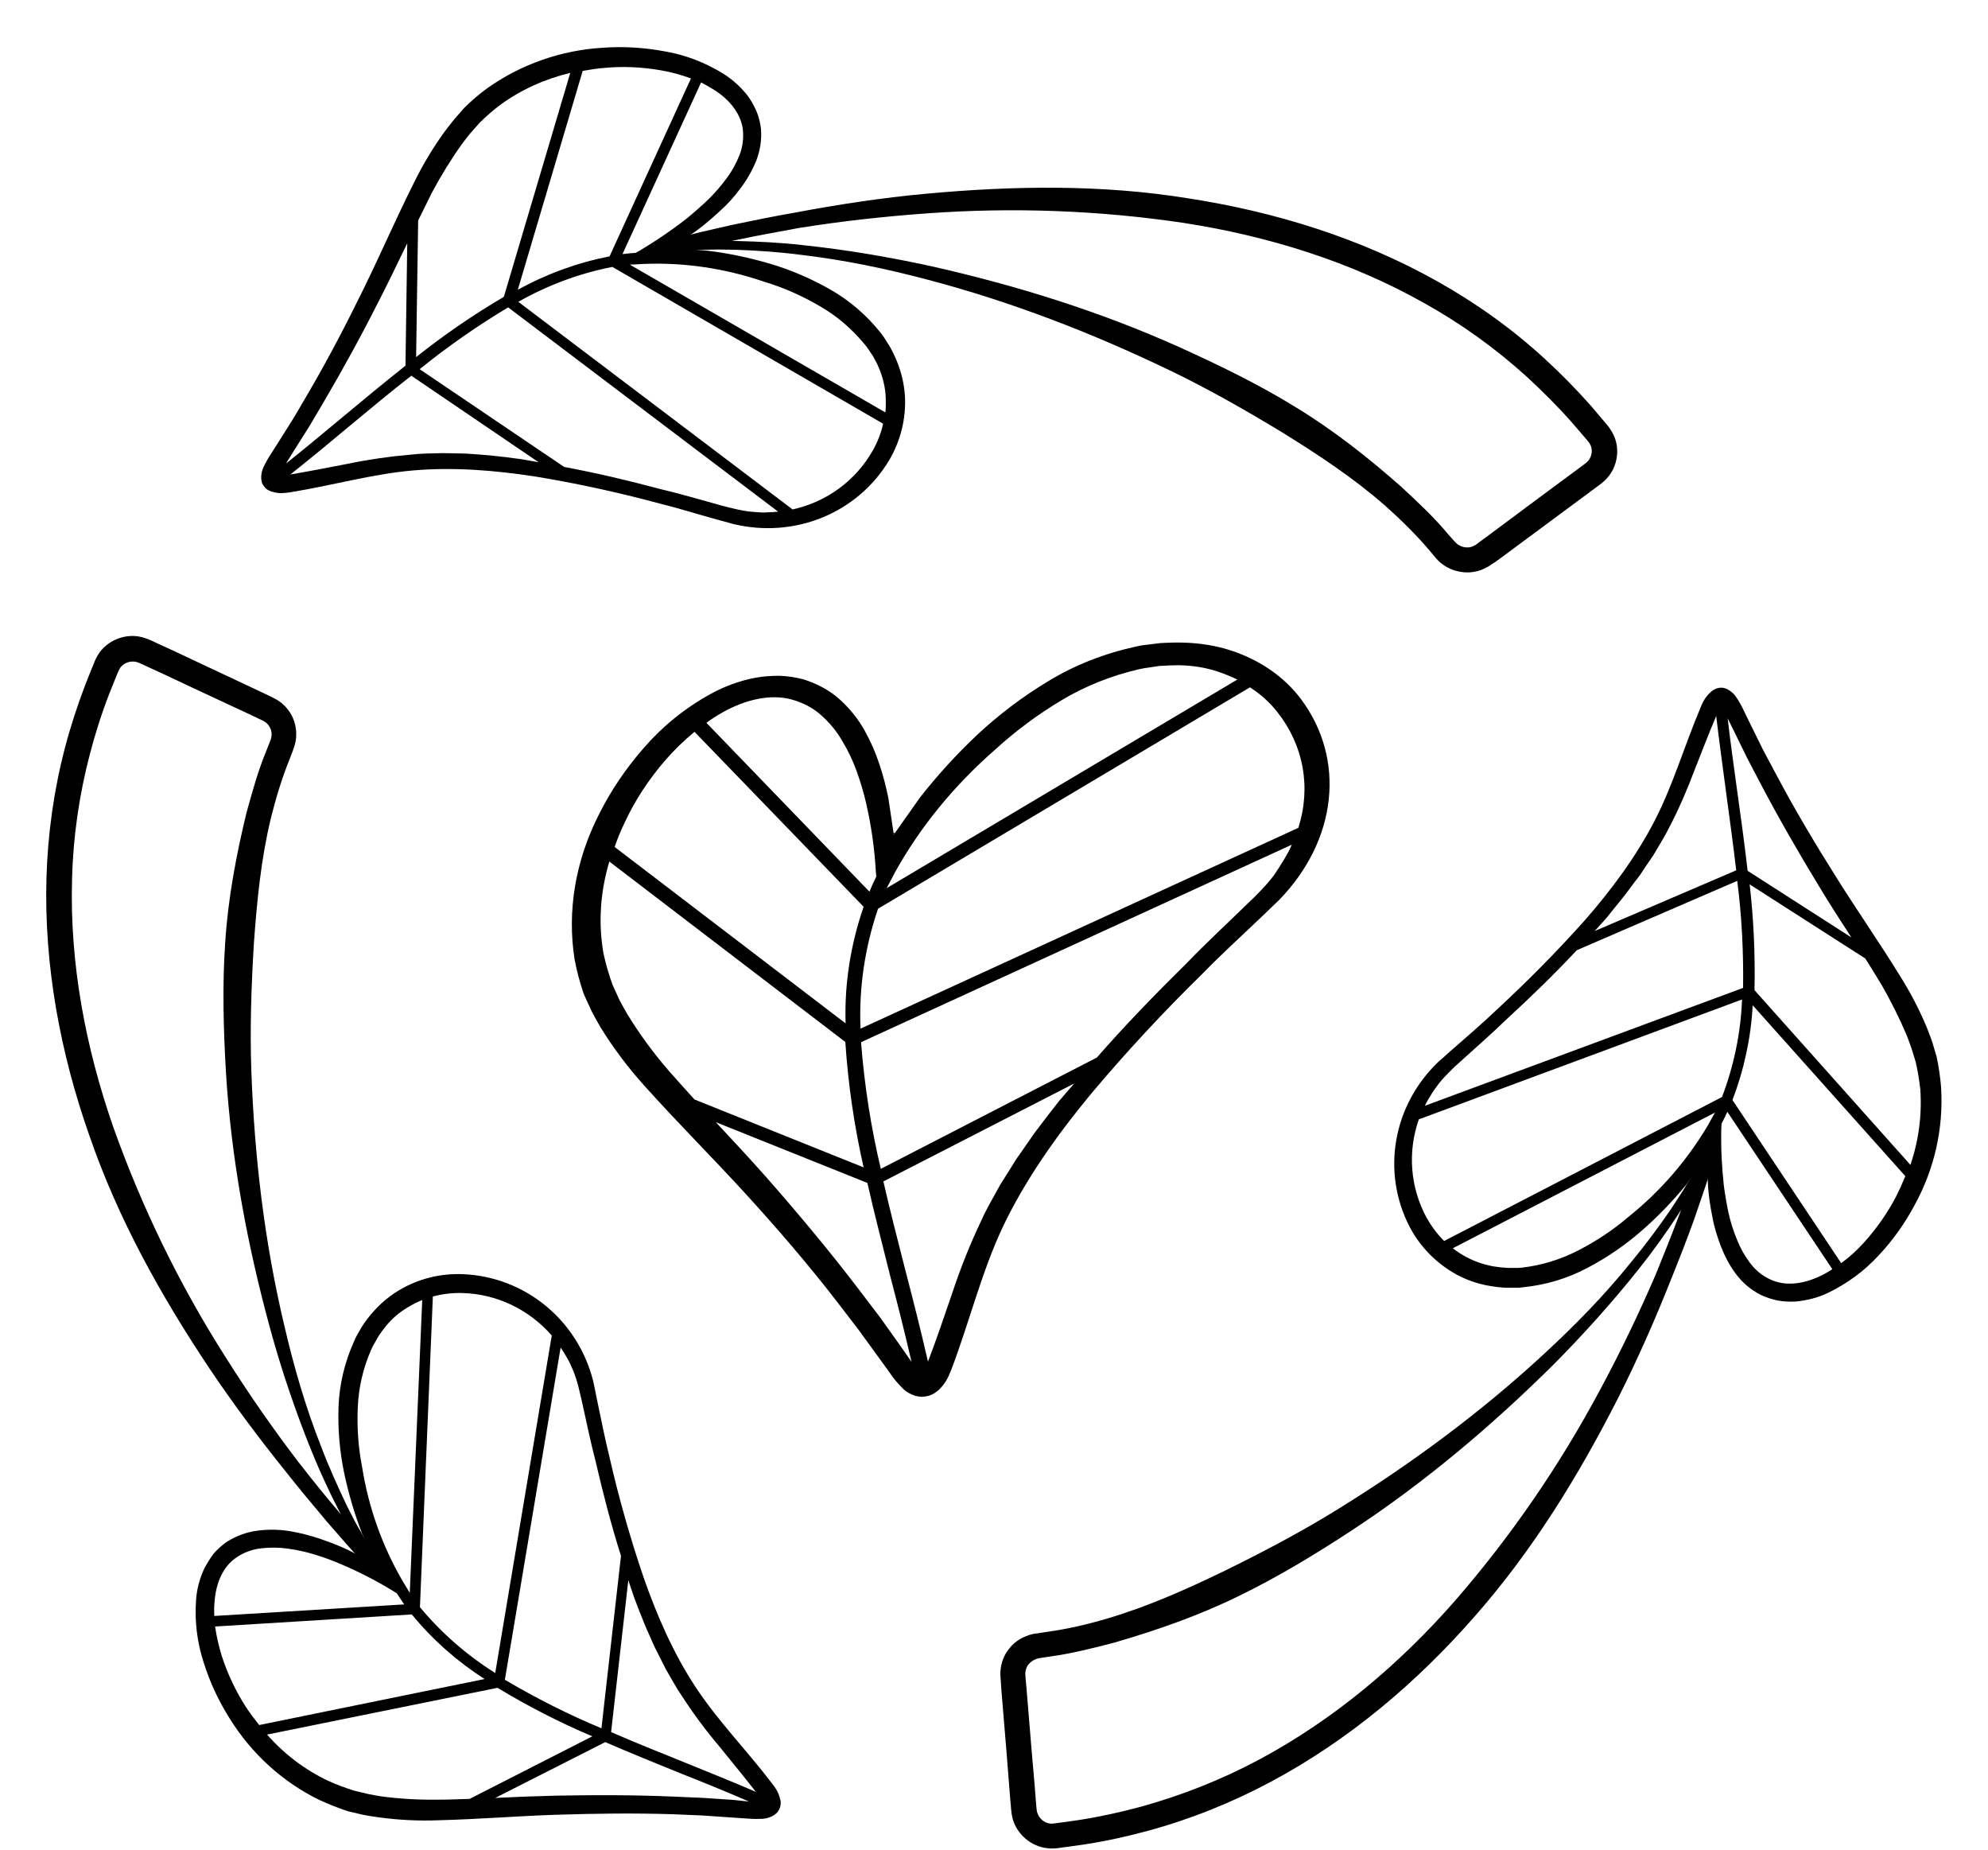 <?xml version="1.0" encoding="UTF-8"?> <svg xmlns="http://www.w3.org/2000/svg" xmlns:xlink="http://www.w3.org/1999/xlink" width="43" height="40" xml:space="preserve" overflow="hidden"><defs><clipPath id="clip0"><rect x="209" y="601" width="43" height="40"></rect></clipPath><clipPath id="clip1"><rect x="210" y="602" width="41" height="39"></rect></clipPath><clipPath id="clip2"><rect x="210" y="602" width="41" height="39"></rect></clipPath></defs><g clip-path="url(#clip0)" transform="translate(-209 -601)"><g clip-path="url(#clip1)"><g clip-path="url(#clip2)"><path d="M13.375 4.054C13.636 4.245 13.864 4.212 14.098 4.201 14.332 4.185 14.565 4.19 14.799 4.19 15.266 4.201 15.734 4.223 16.201 4.277 17.13 4.375 18.054 4.533 18.967 4.734 20.788 5.147 22.587 5.712 24.299 6.489 25.152 6.88 26 7.293 26.799 7.793 27.603 8.288 28.348 8.88 29.054 9.511 29.402 9.837 29.75 10.163 30.054 10.533L30.174 10.668C30.212 10.712 30.223 10.723 30.25 10.745 30.304 10.783 30.364 10.81 30.429 10.815 30.495 10.821 30.56 10.81 30.614 10.777 30.63 10.772 30.641 10.761 30.658 10.75L30.728 10.696 30.87 10.592 31.984 9.755 32.544 9.337 32.821 9.13C32.913 9.06 33.022 8.984 33.049 8.951 33.136 8.853 33.158 8.701 33.098 8.592 33.087 8.554 33 8.462 32.924 8.37L32.701 8.109C32.402 7.766 32.081 7.446 31.75 7.136 31.081 6.522 30.342 5.984 29.549 5.538 27.967 4.636 26.196 4.082 24.386 3.799 22.576 3.527 20.723 3.457 18.886 3.592 17.967 3.658 17.049 3.761 16.136 3.908 15.674 3.995 15.217 4.076 14.766 4.174L14.087 4.321 13.75 4.402C13.636 4.429 13.522 4.446 13.446 4.609L13.304 4.043C13.451 4.152 13.565 4.114 13.674 4.087L14.016 4 14.701 3.842C15.158 3.745 15.614 3.652 16.076 3.571 16.995 3.397 17.919 3.255 18.853 3.168 20.717 2.995 22.609 2.962 24.473 3.266 26.331 3.554 28.169 4.125 29.826 5.065 30.652 5.533 31.429 6.092 32.125 6.739 32.473 7.06 32.804 7.402 33.12 7.761L33.348 8.033C33.419 8.125 33.505 8.196 33.592 8.37 33.745 8.679 33.685 9.065 33.462 9.315 33.331 9.457 33.239 9.5 33.147 9.576L32.87 9.783 32.31 10.201 31.19 11.038 31.049 11.141 30.978 11.185C30.946 11.207 30.913 11.234 30.875 11.25 30.728 11.332 30.554 11.37 30.386 11.353 30.217 11.337 30.054 11.277 29.924 11.174 29.859 11.13 29.794 11.054 29.755 11.005L29.647 10.875C29.359 10.533 29.033 10.212 28.696 9.908 28.011 9.304 27.25 8.799 26.473 8.315 25.69 7.837 24.897 7.38 24.065 6.978 22.408 6.174 20.679 5.5 18.897 5.027 18.005 4.788 17.098 4.598 16.179 4.489 15.723 4.429 15.261 4.397 14.799 4.38 14.571 4.375 14.337 4.37 14.109 4.38 13.88 4.375 13.647 4.397 13.44 4.62L13.375 4.054Z" fill="#000000" fill-rule="nonzero" fill-opacity="1" transform="matrix(1.009 0 0 1 210 602.022)"></path><path d="M13.402 4.342 13.946 3.962C14.12 3.832 14.283 3.69 14.44 3.543 14.603 3.397 14.75 3.234 14.88 3.054 15.016 2.875 15.13 2.674 15.217 2.462 15.304 2.239 15.342 2 15.321 1.755 15.304 1.63 15.277 1.505 15.228 1.391 15.179 1.277 15.12 1.168 15.049 1.065 14.902 0.87 14.723 0.707 14.522 0.576 14.13 0.332 13.701 0.163 13.25 0.087 12.81 0.005 12.364-0.022 11.924 0.011 11.033 0.065 10.179 0.37 9.462 0.88 9.283 1.011 9.12 1.152 8.962 1.31L8.745 1.56C8.674 1.647 8.609 1.734 8.543 1.821 8.288 2.174 8.071 2.543 7.88 2.935 7.5 3.701 7.168 4.473 6.804 5.223 6.44 5.973 6.054 6.723 5.636 7.446L5.321 7.989 4.989 8.522 4.821 8.788C4.755 8.886 4.701 8.989 4.652 9.092 4.62 9.168 4.603 9.25 4.609 9.337 4.614 9.37 4.62 9.402 4.63 9.435 4.647 9.467 4.668 9.5 4.696 9.527 4.717 9.554 4.745 9.571 4.777 9.587 4.799 9.598 4.826 9.609 4.853 9.614 4.924 9.636 5 9.647 5.076 9.641 5.141 9.636 5.201 9.63 5.255 9.62 6.147 9.473 6.995 9.228 7.859 9.152 8.723 9.076 9.609 9.147 10.484 9.283 11.364 9.429 12.234 9.62 13.098 9.853 13.538 9.962 13.962 10.098 14.391 10.217L14.554 10.261 14.728 10.31C16.044 10.63 17.391 10.076 18.071 8.929 18.315 8.511 18.435 8.027 18.408 7.538 18.391 7.293 18.337 7.049 18.245 6.815 18.201 6.701 18.147 6.587 18.087 6.478L17.989 6.321 17.94 6.245 17.886 6.174C17.587 5.793 17.217 5.473 16.799 5.234 16.391 5 15.962 4.815 15.511 4.679 15.065 4.549 14.614 4.451 14.152 4.397M8.908 2.098C8.967 2.022 9.027 1.935 9.092 1.859L9.288 1.636C9.429 1.495 9.576 1.364 9.734 1.245 10.179 0.918 10.69 0.685 11.234 0.554L9.81 5.397C9.152 5.788 8.522 6.223 7.929 6.701L7.973 3.745C8.071 3.543 8.174 3.337 8.272 3.136 8.462 2.777 8.674 2.429 8.908 2.098ZM5.304 8.734 5.641 8.196 5.962 7.647C6.386 6.918 6.788 6.174 7.168 5.413 7.364 5.027 7.549 4.63 7.739 4.239L7.701 6.886C7.261 7.239 6.815 7.609 6.364 7.989 5.962 8.326 5.543 8.679 5.13 9.011L5.141 9 5.304 8.734ZM10.185 8.908 9.848 8.864C9.734 8.853 9.625 8.837 9.511 8.826L9.174 8.799 9.005 8.788 8.837 8.783 8.495 8.777C8.266 8.783 8.038 8.783 7.815 8.81 7.364 8.848 6.918 8.913 6.478 9.005 6.06 9.087 5.647 9.168 5.234 9.239 5.668 8.891 6.098 8.533 6.516 8.179 6.957 7.81 7.391 7.446 7.826 7.103L10.554 8.973 10.516 8.967 10.185 8.908ZM15.098 10.043C14.995 10.033 14.891 10.011 14.788 9.989L14.63 9.951 14.467 9.908C14.033 9.788 13.603 9.658 13.163 9.554 12.484 9.37 11.799 9.207 11.103 9.076L8.005 6.962C8.603 6.473 9.239 6.027 9.902 5.625L15.69 10.043C15.598 10.054 15.505 10.054 15.413 10.06 15.321 10.065 15.201 10.049 15.098 10.043ZM17.717 8.723C17.353 9.37 16.734 9.832 16 9.995L10.12 5.505C10.745 5.147 11.424 4.891 12.136 4.75L17.94 8.141C17.897 8.342 17.821 8.538 17.717 8.723ZM15.391 5.071C15.804 5.196 16.206 5.375 16.581 5.598 16.951 5.81 17.272 6.092 17.544 6.424L17.592 6.484 17.636 6.549 17.723 6.679C17.772 6.766 17.821 6.859 17.859 6.957 17.935 7.147 17.984 7.348 17.995 7.549 18 7.663 18 7.783 17.989 7.897L12.511 4.701 12.826 4.685C13.69 4.652 14.56 4.783 15.391 5.071ZM13.446 4.342 13.408 4.342C13.418 4.337 13.429 4.332 13.44 4.326L13.446 4.342ZM14.304 0.913C14.636 1.12 14.891 1.424 14.935 1.788 14.951 1.973 14.929 2.158 14.864 2.326 14.793 2.505 14.701 2.679 14.587 2.832 14.467 2.995 14.337 3.147 14.196 3.288 14.049 3.429 13.897 3.565 13.739 3.696 13.418 3.951 13.076 4.185 12.723 4.397L12.636 4.446C12.543 4.451 12.446 4.462 12.353 4.473L14.038 0.761C14.13 0.81 14.217 0.859 14.304 0.913ZM13.185 0.5C13.402 0.538 13.614 0.598 13.821 0.674L12.076 4.522C11.386 4.658 10.723 4.902 10.109 5.245L11.5 0.511C11.658 0.484 11.815 0.457 11.973 0.446 12.375 0.408 12.783 0.429 13.185 0.5Z" fill="#000000" fill-rule="nonzero" fill-opacity="1" transform="matrix(1.009 0 0 1 210 602.022)"></path><path d="M6.821 32.962C6.87 32.641 6.734 32.456 6.614 32.255 6.489 32.054 6.386 31.848 6.272 31.641 6.06 31.223 5.864 30.799 5.69 30.364 5.342 29.495 5.043 28.609 4.799 27.706 4.31 25.902 3.967 24.049 3.853 22.174 3.799 21.239 3.772 20.294 3.837 19.353 3.897 18.413 4.071 17.478 4.293 16.554 4.418 16.098 4.543 15.636 4.728 15.19L4.793 15.022C4.815 14.973 4.821 14.951 4.826 14.918 4.837 14.853 4.832 14.783 4.804 14.728 4.777 14.668 4.739 14.62 4.685 14.587 4.674 14.576 4.658 14.571 4.641 14.56L4.56 14.522 4.402 14.446 3.141 13.853 2.511 13.554 2.196 13.408C2.087 13.359 1.973 13.299 1.929 13.293 1.804 13.261 1.658 13.315 1.587 13.418 1.56 13.451 1.516 13.571 1.473 13.674L1.348 13.989C1.185 14.413 1.049 14.848 0.935 15.288 0.707 16.169 0.576 17.071 0.554 17.984 0.5 19.804 0.842 21.63 1.44 23.359 2.049 25.087 2.853 26.755 3.837 28.315 4.326 29.098 4.848 29.859 5.408 30.598 5.69 30.962 5.978 31.326 6.277 31.679L6.728 32.206 6.957 32.467C7.033 32.554 7.103 32.647 7.283 32.641L6.853 33.033C6.88 32.853 6.793 32.772 6.717 32.685L6.484 32.424 6.027 31.897C5.728 31.538 5.429 31.179 5.141 30.81 4.56 30.081 4 29.326 3.484 28.549 2.446 26.978 1.533 25.321 0.924 23.533 0.304 21.755-0.049 19.864 0.005 17.962 0.033 17.011 0.163 16.065 0.402 15.147 0.522 14.685 0.668 14.234 0.837 13.788L0.967 13.457C1.016 13.353 1.038 13.239 1.147 13.082 1.353 12.804 1.717 12.674 2.043 12.755 2.228 12.804 2.315 12.864 2.418 12.908L2.734 13.054 3.364 13.353 4.625 13.951 4.783 14.027 4.859 14.065C4.891 14.082 4.935 14.103 4.967 14.125 5.109 14.217 5.223 14.353 5.288 14.505 5.353 14.658 5.375 14.832 5.348 14.995 5.337 15.071 5.304 15.163 5.283 15.223L5.223 15.38C5.054 15.799 4.924 16.234 4.815 16.674 4.603 17.56 4.516 18.473 4.451 19.386 4.397 20.299 4.364 21.217 4.397 22.136 4.462 23.973 4.674 25.815 5.098 27.62 5.304 28.522 5.56 29.413 5.897 30.272 6.06 30.706 6.25 31.125 6.446 31.544 6.549 31.75 6.652 31.956 6.772 32.152 6.875 32.359 7 32.554 7.299 32.63L6.821 32.962Z" fill="#000000" fill-rule="nonzero" fill-opacity="1" transform="matrix(1.009 0 0 1 210 602.022)"></path><path d="M7.06 32.799 6.467 32.495C6.272 32.402 6.071 32.326 5.87 32.255 5.663 32.185 5.451 32.13 5.234 32.092 5.011 32.054 4.783 32.049 4.554 32.076 4.315 32.103 4.087 32.185 3.88 32.315 3.777 32.386 3.679 32.473 3.598 32.565 3.522 32.663 3.457 32.772 3.397 32.88 3.293 33.098 3.228 33.337 3.212 33.576 3.179 34.038 3.234 34.495 3.375 34.929 3.505 35.353 3.696 35.761 3.929 36.136 4.397 36.897 5.06 37.511 5.853 37.902 6.054 37.995 6.255 38.076 6.467 38.147L6.788 38.223C6.897 38.245 7.005 38.261 7.114 38.277 7.543 38.337 7.973 38.359 8.408 38.342 9.261 38.321 10.098 38.25 10.935 38.223 11.772 38.196 12.609 38.185 13.446 38.212L14.076 38.239 14.701 38.283 15.016 38.304C15.13 38.315 15.25 38.315 15.364 38.31 15.446 38.304 15.527 38.277 15.598 38.234 15.625 38.217 15.652 38.19 15.674 38.169 15.696 38.141 15.717 38.103 15.728 38.071 15.739 38.038 15.745 38.005 15.745 37.973 15.745 37.946 15.745 37.919 15.734 37.891 15.717 37.815 15.69 37.745 15.652 37.679 15.62 37.625 15.582 37.576 15.549 37.533 15.005 36.815 14.386 36.179 13.913 35.451 13.44 34.723 13.087 33.908 12.799 33.071 12.516 32.228 12.272 31.364 12.076 30.495 11.967 30.054 11.886 29.62 11.793 29.179L11.761 29.016 11.723 28.837C11.391 27.522 10.266 26.592 8.94 26.533 8.457 26.511 7.973 26.63 7.554 26.886 7.342 27.016 7.152 27.179 6.989 27.37 6.908 27.462 6.832 27.565 6.766 27.669L6.674 27.831 6.63 27.913 6.592 28C6.397 28.44 6.283 28.919 6.266 29.402 6.25 29.87 6.288 30.342 6.38 30.799 6.473 31.255 6.603 31.701 6.766 32.13M7.185 37.826C7.087 37.81 6.989 37.794 6.891 37.772L6.598 37.701C6.408 37.641 6.223 37.571 6.043 37.489 5.543 37.25 5.098 36.908 4.734 36.489L9.674 35.478C10.326 35.875 11.005 36.228 11.707 36.527L9.076 37.88C8.848 37.886 8.625 37.897 8.397 37.897 7.995 37.902 7.587 37.88 7.185 37.826ZM14.728 37.902 14.098 37.859 13.462 37.831C12.62 37.794 11.777 37.794 10.924 37.81 10.489 37.821 10.054 37.837 9.625 37.859L11.984 36.652C12.505 36.88 13.038 37.098 13.582 37.321 14.071 37.516 14.576 37.723 15.06 37.935L15.043 37.935 14.728 37.902ZM12.598 33.511 12.717 33.826C12.761 33.929 12.799 34.038 12.842 34.141L12.978 34.451 13.049 34.609 13.125 34.761 13.277 35.065C13.391 35.261 13.495 35.462 13.625 35.652 13.87 36.033 14.136 36.397 14.424 36.739 14.69 37.071 14.957 37.397 15.212 37.728 14.701 37.505 14.179 37.294 13.674 37.087 13.141 36.87 12.614 36.658 12.109 36.435L12.478 33.152 12.489 33.185 12.598 33.511ZM11.304 28.636C11.342 28.734 11.375 28.837 11.402 28.94L11.44 29.098 11.478 29.261C11.576 29.701 11.663 30.141 11.777 30.581 11.935 31.266 12.109 31.951 12.321 32.625L11.902 36.353C11.19 36.054 10.5 35.701 9.832 35.304L11.027 28.12C11.082 28.196 11.125 28.277 11.174 28.359 11.223 28.44 11.261 28.538 11.304 28.636ZM8.908 26.94C9.652 26.956 10.348 27.294 10.837 27.859L9.625 35.158C9.016 34.772 8.473 34.294 8.011 33.734L8.288 27.016C8.489 26.962 8.696 26.935 8.908 26.94ZM6.772 30.706C6.69 30.283 6.658 29.842 6.679 29.408 6.696 28.984 6.793 28.565 6.962 28.174L6.995 28.103 7.033 28.033 7.109 27.897C7.163 27.81 7.223 27.728 7.288 27.647 7.418 27.489 7.576 27.353 7.75 27.25 7.848 27.19 7.951 27.136 8.06 27.092L7.793 33.424 7.63 33.152C7.201 32.402 6.908 31.576 6.772 30.706ZM7.043 32.766 7.06 32.799C7.049 32.794 7.038 32.783 7.033 32.777L7.043 32.766ZM3.609 33.614C3.636 33.223 3.783 32.853 4.087 32.652 4.239 32.549 4.418 32.484 4.598 32.462 4.788 32.44 4.984 32.44 5.174 32.467 5.375 32.495 5.571 32.538 5.761 32.598 5.957 32.658 6.147 32.728 6.332 32.81 6.712 32.973 7.076 33.163 7.429 33.38L7.516 33.435C7.565 33.516 7.62 33.592 7.674 33.674L3.603 33.924C3.598 33.821 3.598 33.717 3.609 33.614ZM3.766 34.799C3.701 34.587 3.652 34.375 3.62 34.152L7.837 33.891C8.283 34.44 8.81 34.908 9.397 35.288L4.565 36.283C4.467 36.158 4.37 36.027 4.283 35.897 4.065 35.554 3.891 35.185 3.766 34.799Z" fill="#000000" fill-rule="nonzero" fill-opacity="1" transform="matrix(1.009 0 0 1 210 602.022)"></path><path d="M35.853 24.114C35.554 24.234 35.456 24.44 35.342 24.647 35.228 24.853 35.103 25.049 34.978 25.25 34.723 25.641 34.451 26.027 34.163 26.391 33.587 27.125 32.962 27.826 32.304 28.495 30.984 29.815 29.549 31.038 27.984 32.076 27.201 32.592 26.397 33.087 25.549 33.5 24.701 33.919 23.804 34.234 22.897 34.5 22.44 34.62 21.978 34.739 21.5 34.804L21.321 34.831C21.266 34.842 21.25 34.842 21.212 34.859 21.152 34.88 21.098 34.924 21.054 34.973 21.016 35.022 20.995 35.087 20.989 35.147 20.989 35.163 20.989 35.179 20.989 35.196L20.995 35.283 21.011 35.456 21.125 36.848 21.185 37.544 21.212 37.891C21.223 38.005 21.228 38.136 21.245 38.179 21.283 38.304 21.397 38.402 21.522 38.413 21.565 38.424 21.685 38.397 21.799 38.386L22.136 38.337C22.587 38.266 23.027 38.169 23.467 38.049 24.342 37.804 25.19 37.467 25.995 37.033 27.598 36.169 29.011 34.967 30.212 33.581 31.408 32.19 32.446 30.663 33.31 29.033 33.745 28.217 34.141 27.386 34.505 26.533 34.679 26.103 34.848 25.674 35.011 25.239L35.245 24.587 35.353 24.255C35.391 24.147 35.435 24.038 35.337 23.886L35.891 24.065C35.723 24.136 35.696 24.245 35.658 24.359L35.549 24.69 35.326 25.348C35.169 25.788 35 26.223 34.826 26.658 34.484 27.527 34.109 28.386 33.69 29.223 32.848 30.891 31.864 32.511 30.62 33.935 29.386 35.359 27.924 36.609 26.25 37.511 25.413 37.962 24.527 38.321 23.614 38.571 23.158 38.696 22.69 38.799 22.223 38.87L21.87 38.919C21.755 38.929 21.647 38.967 21.456 38.946 21.114 38.908 20.821 38.652 20.723 38.331 20.674 38.147 20.685 38.044 20.669 37.929L20.641 37.581 20.587 36.886 20.473 35.495 20.462 35.326 20.456 35.239C20.456 35.201 20.451 35.158 20.456 35.114 20.467 34.946 20.527 34.777 20.63 34.647 20.728 34.511 20.87 34.408 21.027 34.353 21.098 34.321 21.196 34.304 21.255 34.299L21.424 34.272C21.87 34.212 22.315 34.109 22.75 33.978 23.625 33.717 24.456 33.342 25.277 32.94 26.098 32.533 26.908 32.103 27.69 31.614 29.25 30.641 30.739 29.533 32.092 28.272 32.772 27.641 33.413 26.978 33.989 26.255 34.283 25.897 34.554 25.527 34.815 25.147 34.94 24.951 35.071 24.761 35.185 24.56 35.31 24.37 35.419 24.158 35.337 23.864L35.853 24.114Z" fill="#000000" fill-rule="nonzero" fill-opacity="1" transform="matrix(1.009 0 0 1 210 602.022)"></path><path d="M35.592 23.989 35.625 24.652C35.641 24.864 35.674 25.081 35.717 25.294 35.755 25.511 35.821 25.723 35.897 25.924 35.978 26.136 36.081 26.337 36.217 26.522 36.359 26.717 36.544 26.875 36.761 26.984 36.875 27.038 36.995 27.076 37.12 27.103 37.245 27.125 37.37 27.13 37.495 27.125 37.734 27.103 37.973 27.044 38.19 26.94 38.603 26.739 38.978 26.462 39.283 26.125 39.587 25.799 39.842 25.435 40.049 25.044 40.478 24.261 40.674 23.375 40.62 22.495 40.603 22.277 40.571 22.06 40.527 21.842L40.435 21.527C40.402 21.424 40.359 21.321 40.321 21.217 40.158 20.815 39.956 20.429 39.728 20.065 39.283 19.337 38.804 18.647 38.364 17.935 37.919 17.223 37.495 16.505 37.103 15.761L36.81 15.207 36.533 14.641 36.397 14.359C36.348 14.255 36.294 14.152 36.228 14.054 36.185 13.984 36.12 13.929 36.044 13.886 36.011 13.87 35.984 13.859 35.951 13.853 35.913 13.848 35.875 13.848 35.837 13.859 35.804 13.864 35.772 13.88 35.745 13.897 35.723 13.908 35.701 13.924 35.679 13.946 35.625 13.995 35.576 14.054 35.538 14.12 35.505 14.174 35.484 14.228 35.462 14.283 35.114 15.114 34.87 15.967 34.473 16.739 34.076 17.511 33.549 18.228 32.967 18.897 32.375 19.565 31.75 20.201 31.098 20.81 30.772 21.125 30.435 21.413 30.098 21.712L29.973 21.826 29.837 21.946C28.864 22.891 28.62 24.326 29.228 25.511 29.451 25.94 29.799 26.299 30.228 26.538 30.446 26.658 30.679 26.739 30.924 26.783 31.044 26.804 31.169 26.821 31.294 26.826L31.478 26.826 31.571 26.826 31.663 26.815C32.147 26.766 32.614 26.625 33.038 26.397 33.451 26.179 33.842 25.908 34.19 25.603 34.538 25.299 34.859 24.962 35.152 24.603M39.886 21.375C39.919 21.467 39.956 21.56 39.989 21.658L40.076 21.946C40.12 22.141 40.152 22.337 40.174 22.533 40.212 23.087 40.141 23.641 39.962 24.169L36.62 20.391C36.636 19.625 36.603 18.864 36.516 18.103L38.995 19.706C39.114 19.897 39.234 20.092 39.348 20.283 39.549 20.636 39.728 21 39.886 21.375ZM36.185 14.799 36.462 15.37 36.755 15.935C37.147 16.685 37.565 17.419 38.005 18.147 38.228 18.522 38.462 18.886 38.696 19.25L36.473 17.81C36.408 17.245 36.331 16.674 36.25 16.092 36.179 15.571 36.103 15.027 36.044 14.505L36.049 14.522 36.185 14.799ZM33.44 18.837 33.652 18.571C33.723 18.484 33.794 18.397 33.864 18.304L34.065 18.033 34.169 17.897 34.261 17.755 34.451 17.473C34.565 17.277 34.685 17.087 34.788 16.88 34.995 16.478 35.174 16.065 35.331 15.641 35.484 15.245 35.636 14.853 35.799 14.462 35.864 15.016 35.94 15.571 36.011 16.114 36.087 16.679 36.163 17.245 36.228 17.799L33.19 19.114 33.217 19.087 33.44 18.837ZM29.864 22.397C29.929 22.315 30 22.239 30.076 22.163L30.19 22.049 30.315 21.935C30.647 21.63 30.989 21.331 31.31 21.016 31.826 20.538 32.331 20.044 32.81 19.527L36.25 18.027C36.348 18.794 36.386 19.571 36.375 20.342L29.554 22.891C29.592 22.804 29.641 22.728 29.69 22.647 29.734 22.571 29.804 22.478 29.864 22.397ZM29.592 25.315C29.239 24.658 29.179 23.891 29.424 23.185L36.353 20.592C36.326 21.31 36.179 22.022 35.924 22.701L29.967 25.815C29.821 25.669 29.696 25.5 29.592 25.315ZM33.924 25.288C33.598 25.571 33.234 25.815 32.848 26.016 32.473 26.212 32.06 26.342 31.636 26.391L31.56 26.397 31.484 26.397 31.326 26.397C31.223 26.391 31.12 26.38 31.022 26.364 30.821 26.326 30.625 26.261 30.446 26.163 30.342 26.109 30.245 26.044 30.152 25.973L35.772 23.038 35.62 23.315C35.179 24.065 34.609 24.734 33.924 25.288ZM35.571 24.022 35.592 23.989C35.592 24 35.587 24.011 35.587 24.027L35.571 24.022ZM38.022 26.576C37.669 26.745 37.277 26.804 36.946 26.641 36.777 26.56 36.636 26.44 36.527 26.294 36.408 26.136 36.315 25.967 36.245 25.788 36.169 25.603 36.109 25.413 36.065 25.217 36.022 25.016 35.989 24.815 35.962 24.614 35.919 24.206 35.897 23.794 35.908 23.38L35.913 23.277C35.956 23.196 36 23.109 36.038 23.022L38.288 26.424C38.201 26.484 38.114 26.533 38.022 26.576ZM38.967 25.848C38.821 26.011 38.658 26.163 38.478 26.294L36.147 22.766C36.397 22.109 36.544 21.419 36.581 20.717L39.853 24.413C39.794 24.56 39.728 24.706 39.658 24.848 39.473 25.206 39.239 25.544 38.967 25.848Z" fill="#000000" fill-rule="nonzero" fill-opacity="1" transform="matrix(1.009 0 0 1 210 602.022)"></path><path d="M18.169 17.027 18.054 16.245C18.005 15.995 17.94 15.745 17.859 15.5 17.777 15.25 17.674 15.011 17.544 14.777 17.413 14.538 17.239 14.315 17.033 14.125 16.815 13.918 16.538 13.766 16.228 13.668 16.065 13.625 15.891 13.598 15.717 13.592 15.543 13.592 15.37 13.603 15.196 13.636 14.859 13.701 14.538 13.821 14.245 13.984 13.685 14.293 13.201 14.696 12.81 15.152 12.424 15.598 12.103 16.076 11.853 16.581 11.342 17.592 11.163 18.679 11.326 19.723 11.375 19.984 11.44 20.234 11.527 20.484L11.69 20.842C11.75 20.962 11.815 21.076 11.88 21.19 12.152 21.636 12.467 22.06 12.826 22.462 13.527 23.25 14.261 23.989 14.957 24.755 15.652 25.522 16.321 26.304 16.946 27.12L17.413 27.734 17.859 28.353 18.081 28.663C18.158 28.783 18.25 28.891 18.353 28.995 18.424 29.071 18.516 29.125 18.625 29.163 18.669 29.174 18.712 29.179 18.761 29.185 18.815 29.185 18.87 29.174 18.919 29.163 18.962 29.147 19.005 29.13 19.044 29.103 19.076 29.081 19.103 29.06 19.13 29.038 19.206 28.967 19.266 28.886 19.31 28.804 19.348 28.734 19.375 28.663 19.402 28.598 19.799 27.544 20.049 26.484 20.516 25.489 20.989 24.495 21.647 23.549 22.386 22.647 23.136 21.745 23.94 20.87 24.794 20.027 25.212 19.592 25.658 19.19 26.087 18.772L26.25 18.614 26.424 18.446C27.679 17.147 27.864 15.391 26.891 14.087 26.538 13.614 26.016 13.25 25.391 13.043 25.076 12.94 24.739 12.886 24.391 12.875 24.217 12.87 24.049 12.875 23.875 12.886L23.62 12.918 23.478 12.935 23.353 12.962C22.685 13.109 22.049 13.359 21.484 13.707 20.929 14.043 20.419 14.435 19.962 14.864 19.511 15.293 19.098 15.75 18.728 16.228M12.462 20.919C12.402 20.815 12.342 20.706 12.288 20.603L12.141 20.277C12.06 20.054 11.995 19.826 11.946 19.598 11.832 18.946 11.875 18.272 12.071 17.609L17.13 21.511C17.19 22.424 17.321 23.331 17.522 24.223L13.897 22.755C13.712 22.549 13.527 22.342 13.342 22.13 13.011 21.745 12.717 21.337 12.462 20.919ZM18.321 28.098 17.875 27.467 17.408 26.848C16.788 26.027 16.125 25.228 15.435 24.435 15.082 24.033 14.717 23.636 14.353 23.245L17.603 24.56C17.75 25.217 17.924 25.891 18.092 26.571 18.25 27.179 18.408 27.81 18.549 28.429L18.538 28.413 18.321 28.098ZM21.712 22.788 21.44 23.141C21.353 23.261 21.261 23.375 21.174 23.495L20.924 23.859 20.799 24.038 20.685 24.223 20.451 24.598C20.315 24.853 20.163 25.103 20.049 25.364 19.804 25.88 19.598 26.408 19.424 26.935 19.255 27.435 19.087 27.935 18.902 28.424 18.755 27.777 18.592 27.125 18.429 26.495 18.261 25.831 18.092 25.174 17.946 24.527L22.038 22.408 22.005 22.446 21.712 22.788ZM26.321 17.902C26.239 18.011 26.147 18.12 26.049 18.223L25.902 18.375 25.739 18.533C25.31 18.956 24.864 19.37 24.451 19.804 23.783 20.467 23.13 21.147 22.522 21.848L17.891 24.255C17.679 23.359 17.538 22.44 17.467 21.516L26.701 17.245C26.658 17.353 26.598 17.456 26.538 17.56 26.478 17.663 26.397 17.788 26.321 17.902ZM26.386 14.37C26.951 15.087 27.12 15.995 26.842 16.88L17.456 21.223C17.419 20.359 17.544 19.484 17.831 18.63L25.804 13.842C26.033 13.989 26.228 14.168 26.386 14.37ZM20.353 15.179C20.783 14.783 21.261 14.424 21.777 14.114 22.283 13.81 22.842 13.587 23.424 13.451L23.533 13.429 23.641 13.413 23.859 13.38C24 13.37 24.147 13.364 24.288 13.364 24.571 13.37 24.853 13.413 25.109 13.5 25.255 13.549 25.402 13.609 25.533 13.674L18.016 18.185 18.201 17.831C18.734 16.864 19.462 15.962 20.353 15.179ZM18.19 16.989 18.163 17.033C18.163 17.016 18.163 17.005 18.163 16.989L18.19 16.989ZM14.505 14.38C14.978 14.114 15.522 13.973 15.995 14.109 16.234 14.179 16.446 14.293 16.614 14.446 16.794 14.609 16.946 14.793 17.06 14.995 17.185 15.201 17.288 15.418 17.37 15.647 17.451 15.875 17.522 16.109 17.576 16.348 17.685 16.826 17.755 17.315 17.783 17.81L17.794 17.935C17.739 18.044 17.69 18.152 17.647 18.261L14.152 14.609C14.261 14.527 14.38 14.451 14.505 14.38ZM13.266 15.424C13.457 15.201 13.668 14.995 13.897 14.804L17.522 18.587C17.239 19.419 17.109 20.266 17.136 21.109L12.185 17.294C12.25 17.103 12.326 16.919 12.413 16.739 12.63 16.272 12.918 15.832 13.266 15.424Z" fill="#000000" fill-rule="nonzero" fill-opacity="1" transform="matrix(1.009 0 0 1 210 602.022)"></path></g></g></g></svg> 